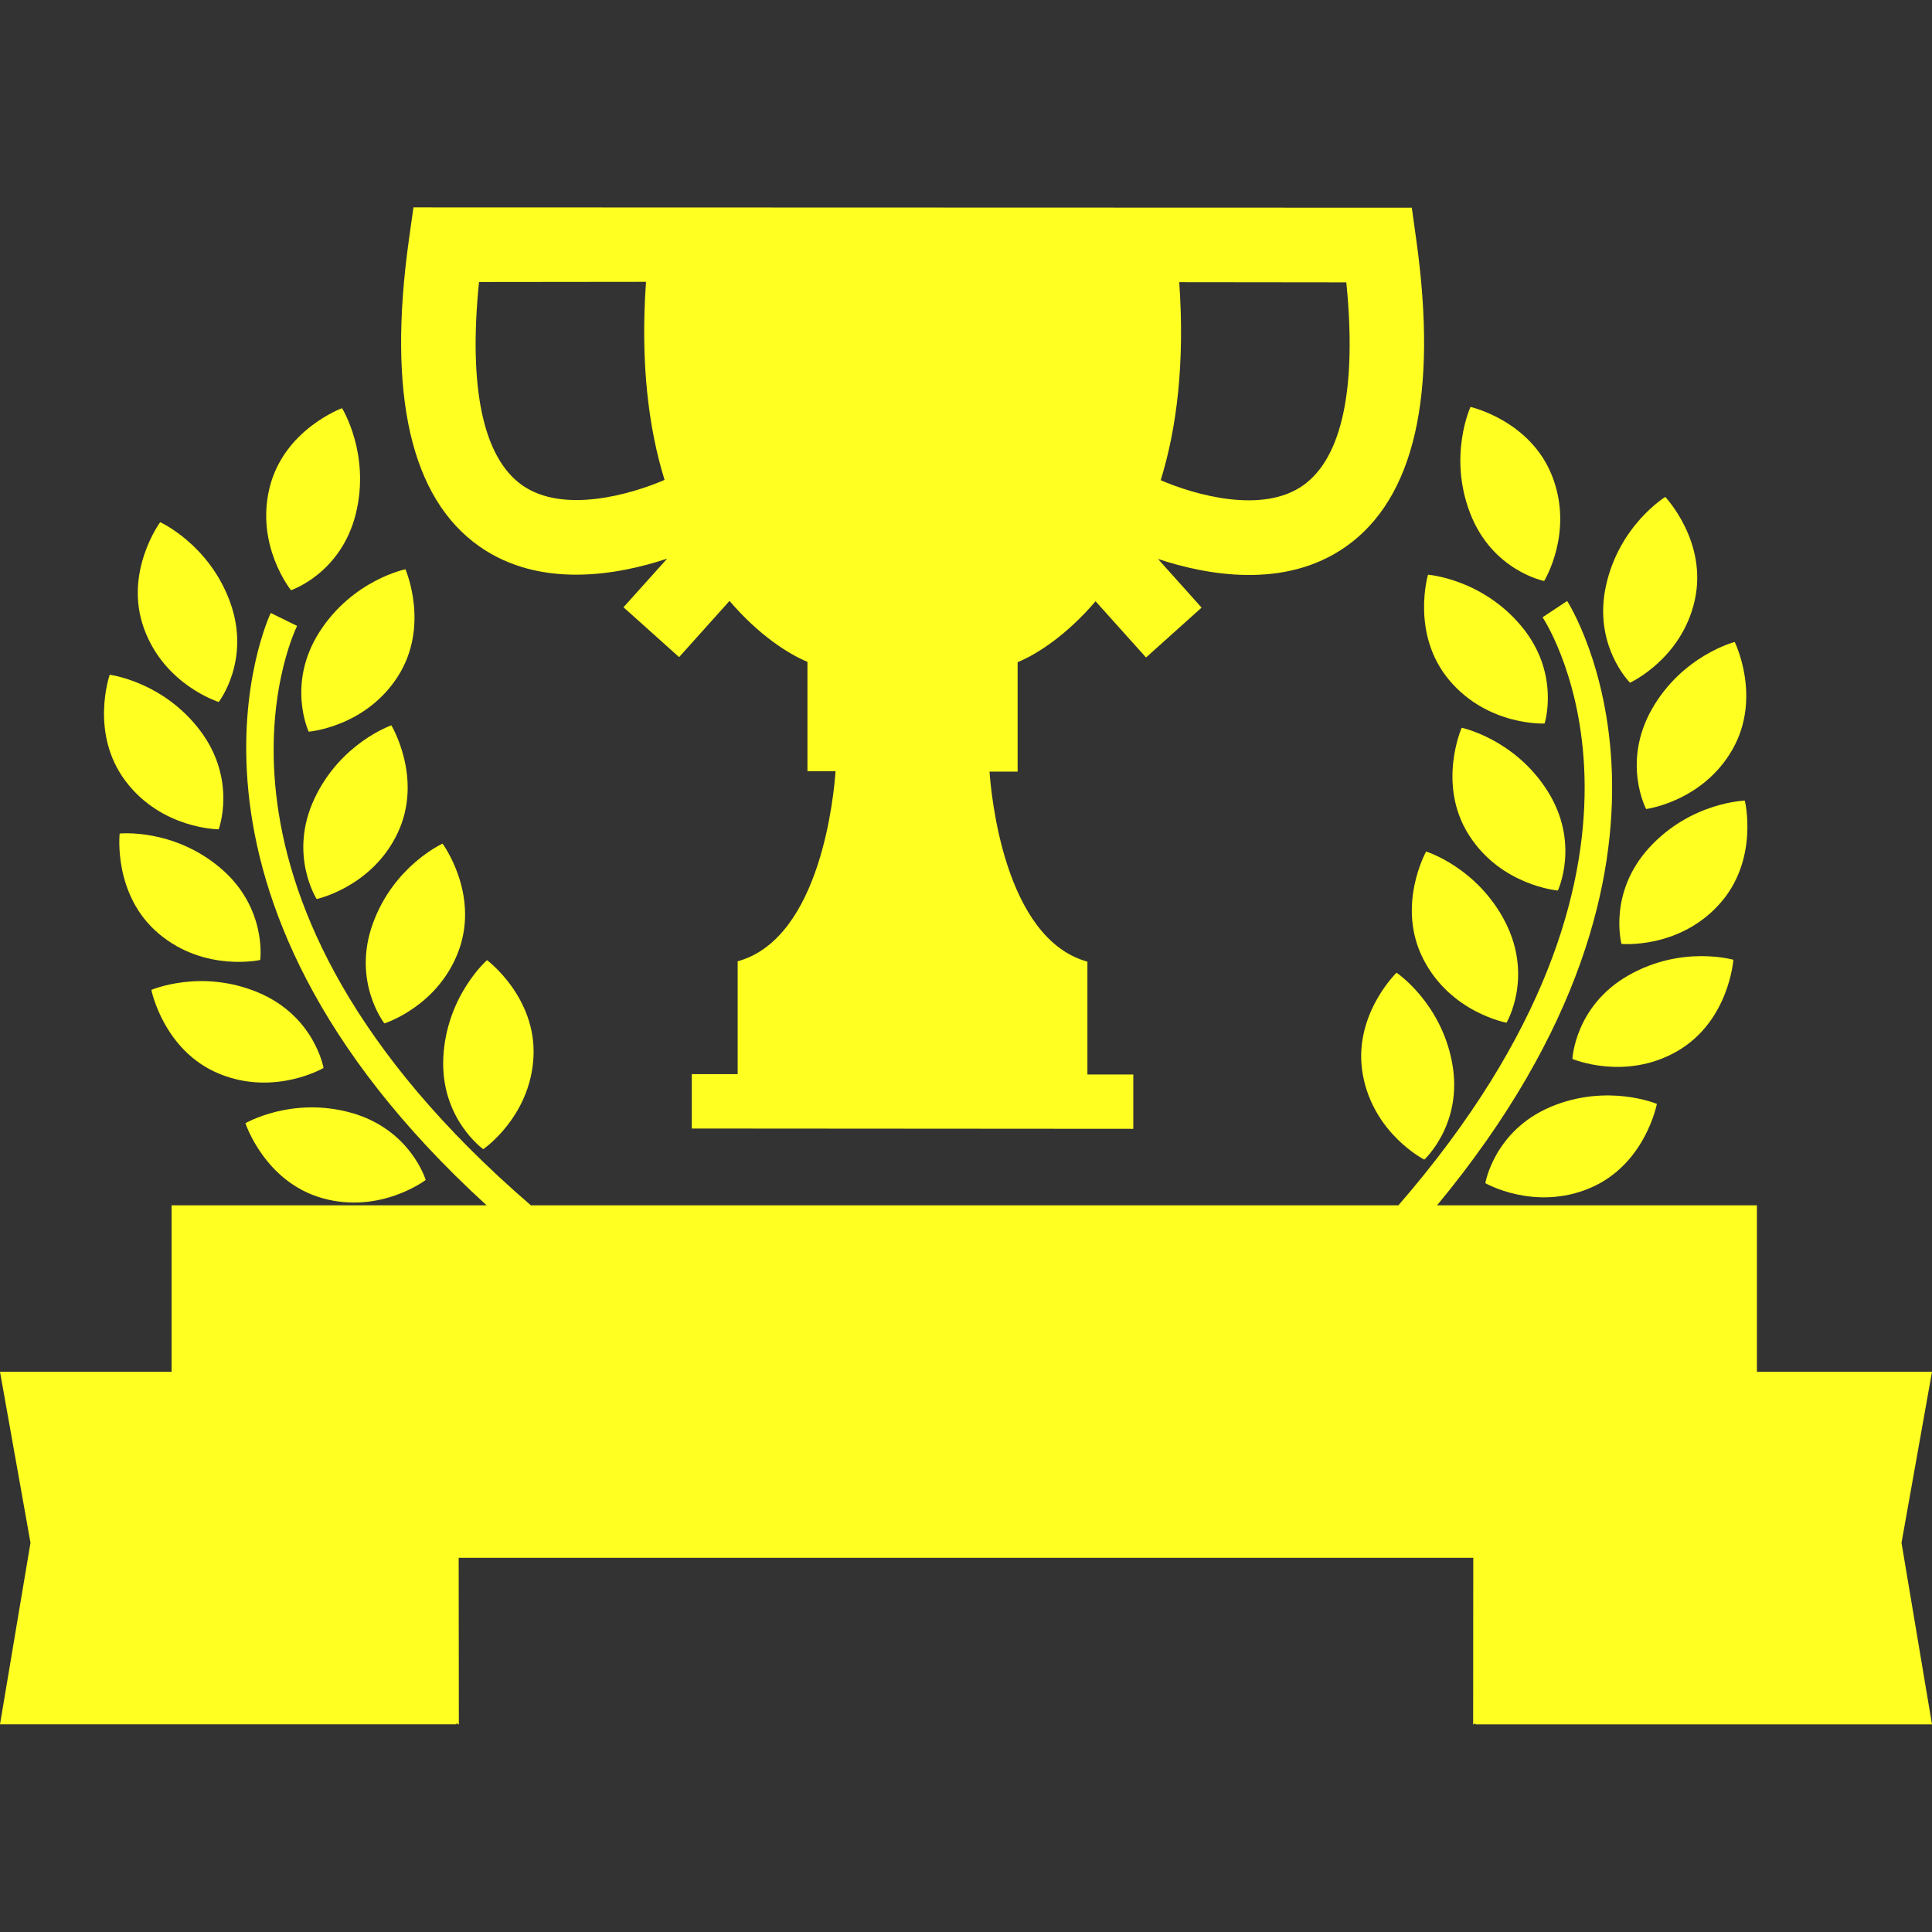 <?xml version="1.0" encoding="iso-8859-1"?>
<!-- Uploaded to: SVG Repo, www.svgrepo.com, Generator: SVG Repo Mixer Tools -->
<!DOCTYPE svg PUBLIC "-//W3C//DTD SVG 1.1//EN" "http://www.w3.org/Graphics/SVG/1.1/DTD/svg11.dtd">
<svg fill="#FFFF22" version="1.1" id="Layer_1" xmlns="http://www.w3.org/2000/svg" x="0px" y="0px"
	 width="44px" height="44px" viewBox="0 0 32 32" xml:space="preserve">
<rect x="0" y="0" width="32" height="32" fill="#333333" stroke="none"/>
<g>
	<g>
		<path d="M3.623,11.627c0,0,0.537-0.692,0.189-1.652C3.464,9.015,2.653,8.649,2.653,8.649s-0.607,0.825-0.268,1.761
			C2.724,11.348,3.623,11.627,3.623,11.627z"/>
		<path d="M5.292,10.466c-0.551,0.86-0.179,1.653-0.179,1.653s0.938-0.075,1.476-0.914c0.537-0.839,0.126-1.776,0.126-1.776
			S5.844,9.605,5.292,10.466z"/>
		<path d="M6.589,13.792c0.422-0.902-0.107-1.778-0.107-1.778s-0.84,0.289-1.274,1.214c-0.435,0.926,0.037,1.663,0.037,1.663
			S6.167,14.692,6.589,13.792z"/>
		<path d="M7.602,15.733c0.336-0.938-0.272-1.76-0.272-1.76s-0.81,0.366-1.156,1.328c-0.346,0.962,0.193,1.65,0.193,1.65
			S7.265,16.669,7.602,15.733z"/>
		<path d="M8.004,19.034c0,0,0.779-0.531,0.832-1.524c0.052-0.995-0.769-1.607-0.769-1.607s-0.67,0.585-0.724,1.605
			C7.29,18.527,8.004,19.034,8.004,19.034z"/>
		<path d="M5.894,8.507c0.244-0.991-0.229-1.746-0.229-1.746s-0.962,0.35-1.2,1.317C4.228,9.044,4.82,9.776,4.82,9.776
			S5.65,9.499,5.894,8.507z"/>
		<path d="M3.622,13.736c0,0,0.308-0.818-0.306-1.634c-0.616-0.816-1.499-0.926-1.499-0.926S1.48,12.144,2.08,12.938
			C2.68,13.734,3.622,13.736,3.622,13.736z"/>
		<path d="M1.982,13.806c0,0-0.113,1.018,0.647,1.658c0.762,0.643,1.681,0.436,1.681,0.436s0.118-0.867-0.662-1.525
			C2.867,13.715,1.982,13.806,1.982,13.806z"/>
		<path d="M4.267,16.435c-0.944-0.392-1.76-0.039-1.76-0.039s0.2,1.005,1.119,1.387c0.92,0.381,1.733-0.094,1.733-0.094
			S5.21,16.825,4.267,16.435z"/>
		<path d="M5.341,19.846c0.96,0.269,1.71-0.302,1.71-0.302s-0.25-0.838-1.235-1.113c-0.984-0.275-1.751,0.173-1.751,0.173
			S4.383,19.577,5.341,19.846z"/>
		<path d="M28.07,9.944c0.218-0.972-0.488-1.713-0.488-1.713s-0.759,0.465-0.98,1.462c-0.224,0.997,0.396,1.615,0.396,1.615
			S27.854,10.916,28.07,9.944z"/>
		<path d="M25.583,11.984c0,0,0.269-0.833-0.388-1.617c-0.656-0.783-1.543-0.848-1.543-0.848s-0.289,0.981,0.351,1.745
			C24.643,12.029,25.583,11.984,25.583,11.984z"/>
		<path d="M25.629,13.097c-0.548-0.862-1.419-1.043-1.419-1.043s-0.414,0.937,0.12,1.777c0.533,0.84,1.473,0.919,1.473,0.919
			S26.177,13.958,25.629,13.097z"/>
		<path d="M24.934,15.276c-0.465-0.91-1.313-1.172-1.313-1.172s-0.5,0.895-0.047,1.781c0.452,0.887,1.379,1.054,1.379,1.054
			S25.398,16.187,24.934,15.276z"/>
		<path d="M23.131,16.111c0,0-0.736,0.712-0.558,1.691c0.178,0.979,1.018,1.405,1.018,1.405s0.646-0.59,0.462-1.597
			C23.87,16.606,23.131,16.111,23.131,16.111z"/>
		<path d="M25.576,9.623c0,0,0.494-0.8,0.136-1.729c-0.358-0.93-1.356-1.154-1.356-1.154S23.982,7.549,24.35,8.5
			C24.717,9.455,25.576,9.623,25.576,9.623z"/>
		<path d="M27.363,11.741c-0.506,0.887-0.098,1.659-0.098,1.659s0.935-0.121,1.43-0.986c0.492-0.864,0.037-1.781,0.037-1.781
			S27.87,10.854,27.363,11.741z"/>
		<path d="M28.9,13.261c0,0-0.889,0.023-1.58,0.775s-0.463,1.598-0.463,1.598s0.938,0.088,1.61-0.646
			C29.143,14.254,28.9,13.261,28.9,13.261z"/>
		<path d="M28.71,15.897c0,0-0.854-0.248-1.741,0.26c-0.886,0.507-0.925,1.382-0.925,1.382s0.867,0.369,1.731-0.125
			C28.639,16.919,28.71,15.897,28.71,15.897z"/>
		<path d="M25.684,18.333c-0.939,0.398-1.082,1.264-1.082,1.264s0.815,0.469,1.733,0.081s1.108-1.394,1.108-1.394
			S26.625,17.938,25.684,18.333z"/>
		<path d="M32,22.721h-2.9v-2.757h-5.298c4.82-5.821,2.183-9.967,2.155-10.01l-0.407,0.27c0.108,0.165,2.546,4.051-2.388,9.74H8.793
			c-5.948-5.123-3.96-9.417-3.872-9.597l-0.437-0.214C4.462,10.2,2.33,14.734,8.06,19.964H2.842v2.757H0l0.505,2.832L0,28.56h7.56
			v-0.018l0.04,0.023l-0.003-2.763h16.805L24.4,28.565l0.039-0.021v0.017H32l-0.505-3.007L32,22.721z"/>
		<path d="M23.458,3.973l-0.074-0.533L6.848,3.435L6.773,3.968c-0.36,2.573,0.032,4.282,1.164,5.08
			c1.016,0.716,2.317,0.47,3.113,0.205l-0.723,0.805l0.921,0.826l0.835-0.931c0.481,0.563,0.975,0.88,1.291,1.009v1.812h0.465
			c-0.024,0.354-0.236,2.767-1.621,3.148c0,0.219,0,1.158,0,1.869h-0.76v0.901l7.313,0.005v-0.9h-0.76c0-0.713,0-1.65,0-1.869
			c-1.385-0.382-1.597-2.794-1.621-3.148h0.465v-1.812c0.316-0.129,0.81-0.446,1.291-1.009l0.836,0.931l0.92-0.826L19.18,9.258
			c0.797,0.265,2.098,0.511,3.113-0.205C23.426,8.254,23.818,6.545,23.458,3.973z M8.647,8.035C8,7.577,7.757,6.418,7.934,4.671
			L10.7,4.668C10.605,6,10.74,7.085,11.007,7.949C10.445,8.191,9.324,8.515,8.647,8.035z M21.584,8.039
			c-0.676,0.48-1.797,0.157-2.359-0.085c0.267-0.863,0.401-1.948,0.307-3.28l2.767,0.003C22.475,6.424,22.23,7.581,21.584,8.039z"/>
	</g>
</g>
</svg>
